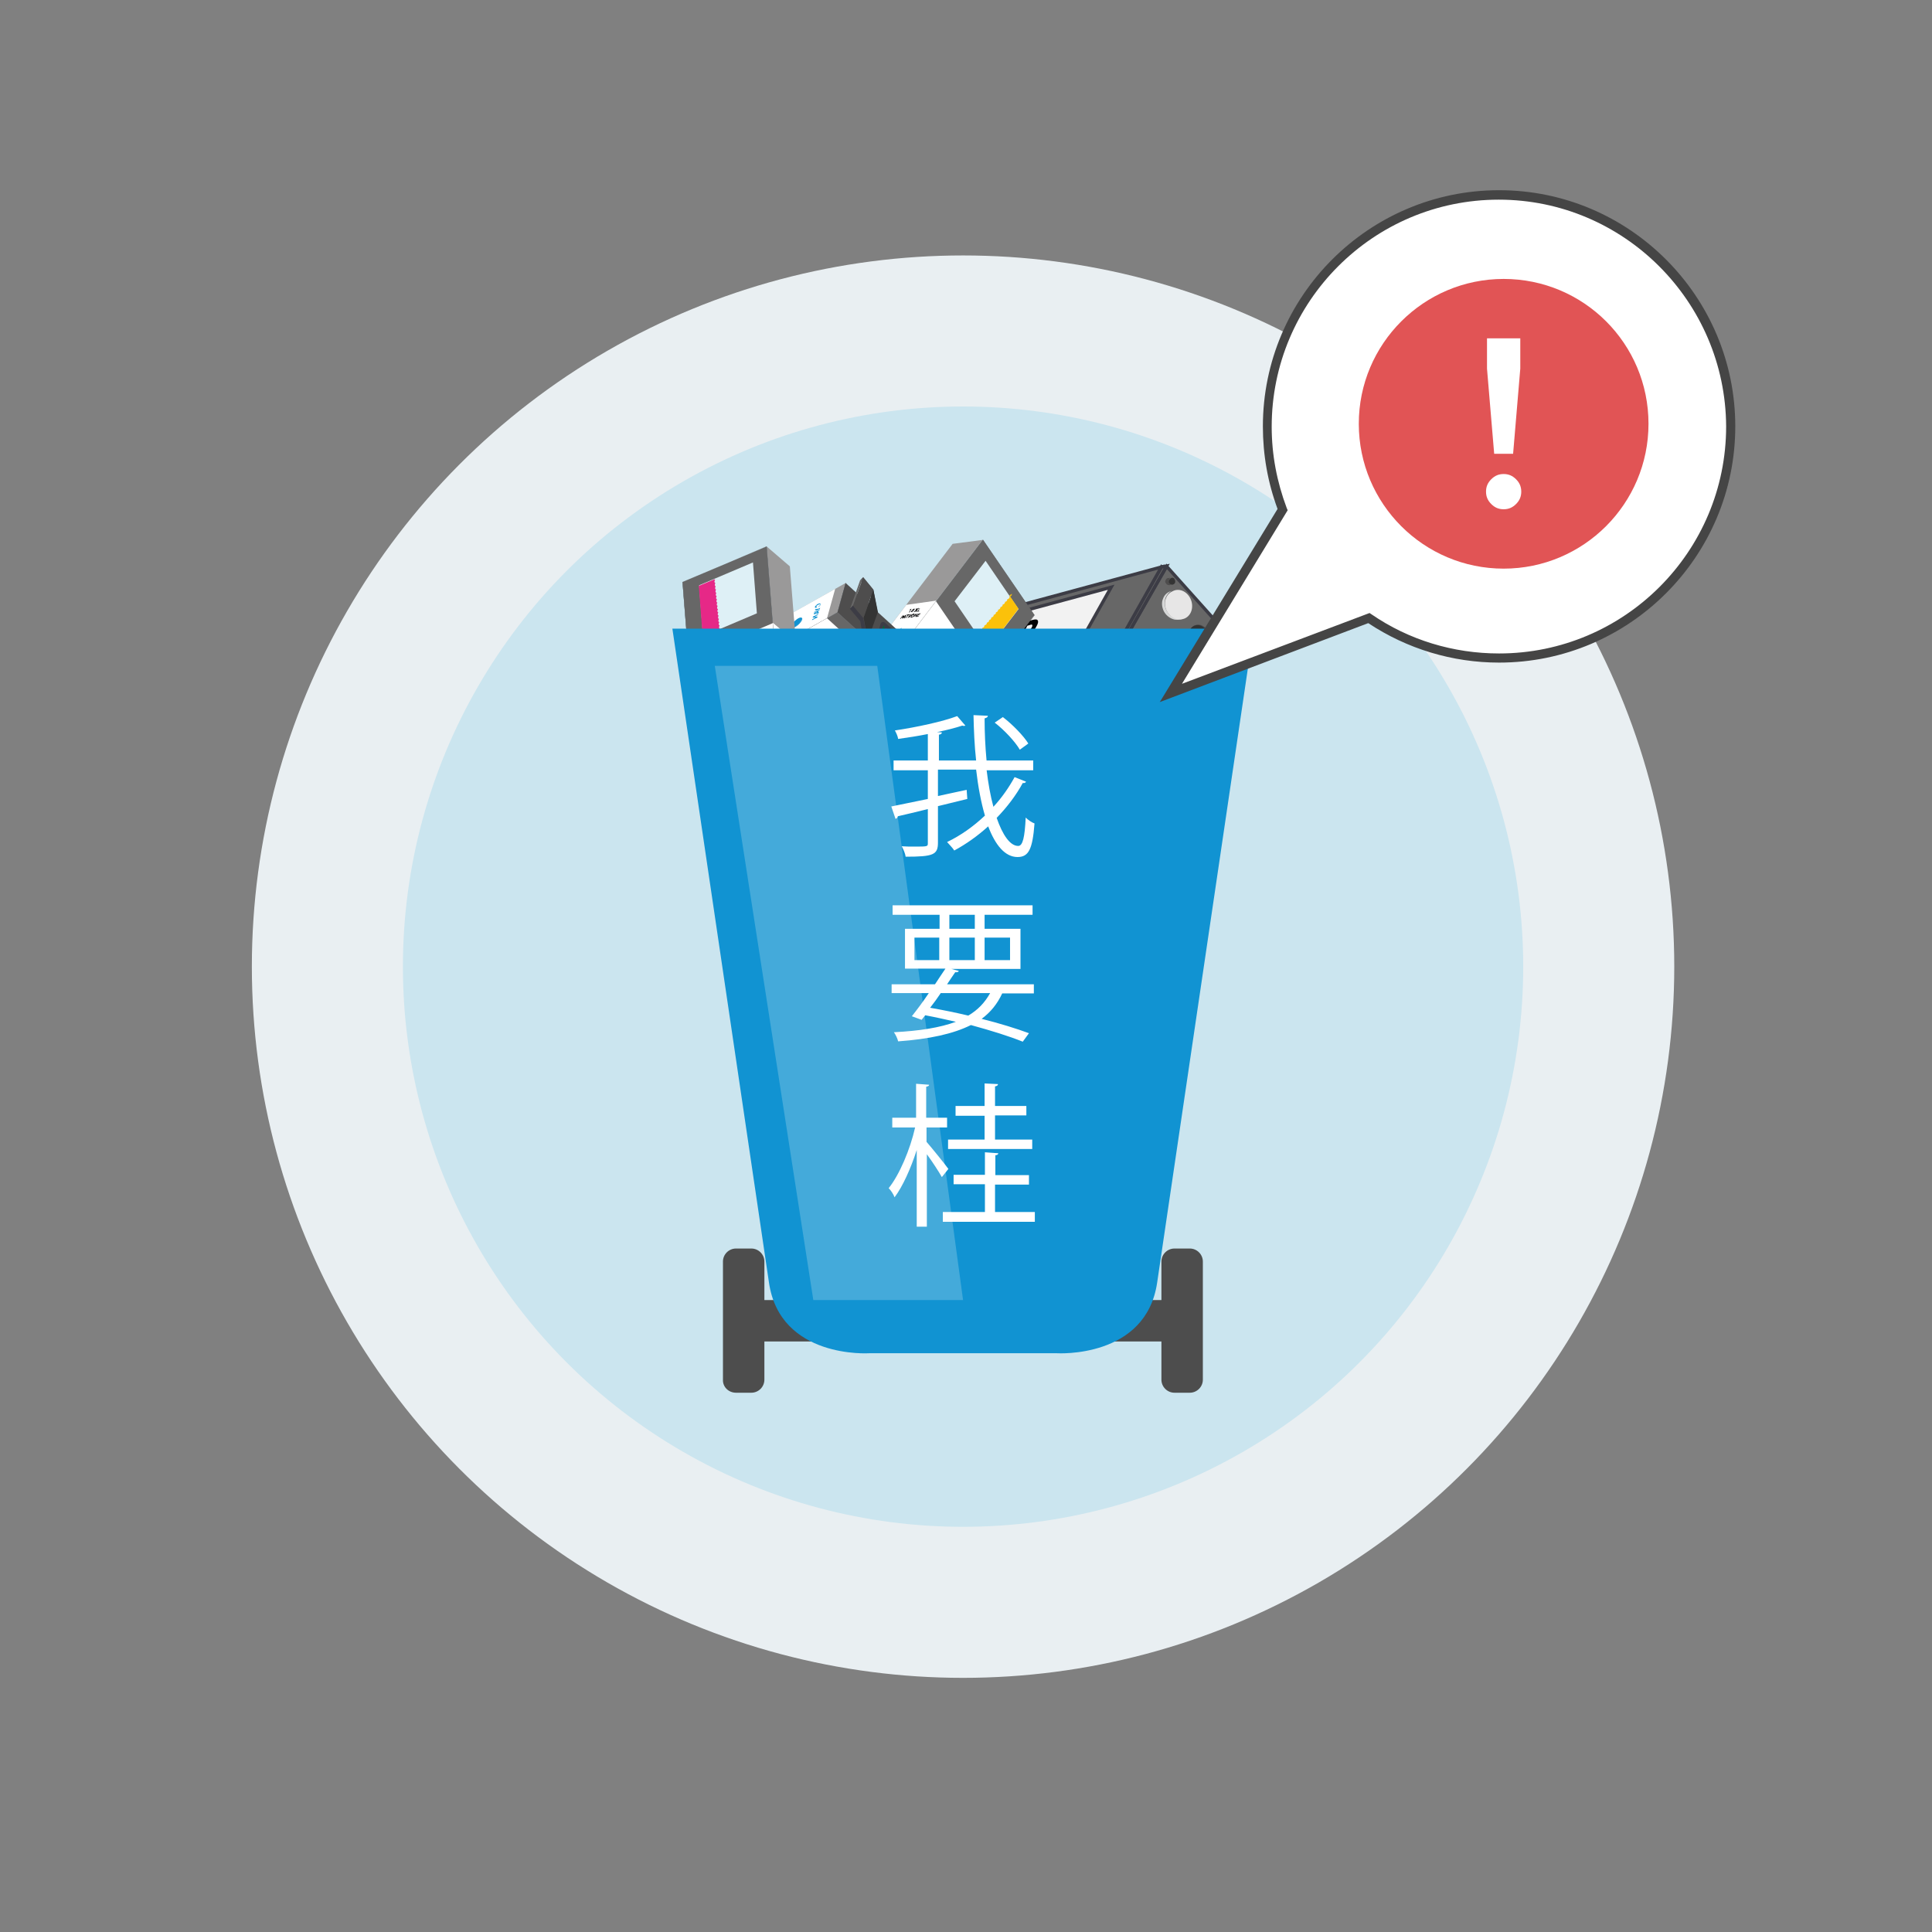 <?xml version="1.0" encoding="utf-8"?>
<!-- Generator: Adobe Illustrator 24.0.1, SVG Export Plug-In . SVG Version: 6.00 Build 0)  -->
<svg version="1.1" id="Ebene_1" xmlns="http://www.w3.org/2000/svg" xmlns:xlink="http://www.w3.org/1999/xlink" x="0px" y="0px"
	 viewBox="0 0 592.2 592.2" style="enable-background:new 0 0 592.2 592.2;" xml:space="preserve">
<rect x="0" y="0" width="592.2" height="592.2" fill="#808080" stroke="none"/>
<style type="text/css">
	.st0{fill:#E9EFF2;}
	.st1{fill:#CBE5EF;}
	.st2{fill:#E25E13;}
	.st3{fill:#676767;stroke:#3C3C45;stroke-miterlimit:10;}
	.st4{fill:#4E4D4D;stroke:#3C3C45;stroke-miterlimit:10;}
	.st5{fill:#1B1B1B;}
	.st6{fill:#F2F2F2;stroke:#3C3C45;stroke-miterlimit:10;}
	.st7{fill:#676767;}
	.st8{fill:#343434;}
	.st9{fill:#E77739;}
	.st10{fill:#4E4D4D;}
	.st11{fill:#D6D7D7;}
	.st12{fill:#E7E6E6;}
	.st13{fill:#3C3C45;}
	.st14{fill:#35AE73;}
	.st15{fill:#066938;}
	.st16{fill:#F9B03D;}
	.st17{fill:#009245;}
	.st18{fill:none;}
	.st19{fill:#020203;}
	.st20{fill:#4D4D4D;}
	.st21{fill:#9A9999;}
	.st22{fill:#FFFFFF;}
	.st23{fill:#066938;stroke:#3C3C45;stroke-miterlimit:10;}
	.st24{fill:#F9B03D;stroke:#3C3C45;stroke-width:0.5;stroke-miterlimit:10;}
	.st25{fill:#DEF0F6;}
	.st26{fill:#FBC10A;}
	.st27{fill:#1193D2;}
	.st28{opacity:0.56;fill:#1193D2;enable-background:new    ;}
	.st29{fill:#E62887;}
	.st30{opacity:0.25;fill:#DEF0F6;}
	.st31{fill:#454545;}
	.st32{opacity:0.8;fill:#D92A2B;}
</style>
<g>
	<circle class="st0" cx="295.2" cy="296.3" r="218"/>
	<circle class="st1" cx="295.2" cy="296.3" r="171.7"/>
</g>
<g>
	<g>
		<polygon class="st2" points="259.1,233.2 255.8,239 261.1,244.8 264.2,239 		"/>
		<g>
			<polygon class="st3" points="255.8,230.5 253.2,235 260.8,243.5 263.4,239 			"/>
			<path class="st3" d="M243.7,224.4l9.5,10.6l8.3-3.3l21.6,1.9l21.7-22.2l-47.5-11L243.7,224.4z"/>
			<path class="st3" d="M245.2,224l9.6,10.7l2.6-4.5l7.6,8.5l11.1-19.4l-17.2-19.2L245.2,224z"/>
			<polygon class="st3" points="258.8,200.1 257.2,200.4 243.7,224.4 245.2,224 			"/>
			<polygon class="st3" points="265,238.8 263.4,239 256.7,231.5 257.4,230.2 			"/>
			<polygon class="st3" points="262.3,243.2 260.8,243.5 243.7,224.4 245.2,224 			"/>
		</g>
		<polygon class="st3" points="354.5,203.9 351.9,208.5 359.7,217.1 362.1,212.5 		"/>
		<path class="st3" d="M342.4,197.9l9.5,10.6l2.6-4.5l7.6,8.5l11.1-19.4L356,173.8L342.4,197.9z"/>
		<path class="st4" d="M359.7,217.1l-97.4,26.1L245.2,224l97.3-26.2"/>
		<path class="st5" d="M345.1,214.8l-88.6,23.8l4.8,5.4l98.8-26.4l-4.9-5.5l-9.5,2.5L345.1,214.8z"/>
		<g>
			<path class="st3" d="M343.9,197.5l9.6,10.7l2.6-4.5l7.6,8.5l11.1-19.4l-17.2-19.2L343.9,197.5z"/>
			<polygon class="st3" points="357.6,173.5 356,173.8 342.4,197.9 343.9,197.5 			"/>
			<polygon class="st3" points="363.7,212.2 362.1,212.5 355.4,204.9 356.1,203.7 			"/>
			<polygon class="st3" points="353.5,208.2 351.9,208.5 342.4,197.9 343.9,197.5 			"/>
		</g>
		<path class="st3" d="M351.9,208.5"/>
		<polygon class="st3" points="356,173.8 258.8,200.1 245.2,224 342.4,197.9 		"/>
		<polygon class="st6" points="340.6,180 269.6,199.2 259.6,216.7 330.7,197.6 		"/>
		<g>
			<path class="st5" d="M256.5,234.3l2.5,2.8l3.8-1l-2.5-2.8L256.5,234.3z"/>
			<polygon class="st7" points="262.2,235.3 262.9,236 259.1,237.1 259.2,236.1 			"/>
			<polygon class="st8" points="259.2,236.1 257.4,234 260.3,233.2 262.2,235.3 			"/>
		</g>
		<g>
			<path class="st5" d="M261.8,232.7l2.5,2.8l3.8-1l-2.5-2.8L261.8,232.7z"/>
			<polygon class="st7" points="267.5,233.7 268.2,234.4 264.4,235.5 264.5,234.5 			"/>
			<polygon class="st8" points="264.5,234.5 262.7,232.4 265.6,231.6 267.5,233.7 			"/>
		</g>
		<g>
			<path class="st5" d="M340.9,210.9l2.5,2.8l3.8-1l-2.5-2.8L340.9,210.9z"/>
			<polygon class="st7" points="346.5,211.9 347.2,212.7 343.4,213.7 343.5,212.7 			"/>
			<polygon class="st8" points="343.5,212.7 341.7,210.7 344.7,209.8 346.5,211.9 			"/>
		</g>
		<g>
			<path class="st5" d="M346.1,209.3l2.5,2.8l3.8-1l-2.5-2.8L346.1,209.3z"/>
			<polygon class="st7" points="351.8,210.3 352.5,211.1 348.7,212.1 348.8,211.1 			"/>
			<polygon class="st8" points="348.8,211.1 347,209.1 349.9,208.2 351.8,210.3 			"/>
		</g>
		<polygon class="st8" points="340.3,208.3 346,214.6 345.1,214.8 340,209.2 		"/>
		<polygon class="st9" points="359,207 355.8,212.7 360.7,218.2 363.8,212.3 		"/>
		<g>
			<path class="st5" d="M325.5,204.6l2.5,2.8l14.4-3.8l-2.5-2.8L325.5,204.6z"/>
			<polygon class="st7" points="341.7,202.8 342.4,203.6 328,207.4 328.2,206.4 			"/>
			<polygon class="st8" points="328.2,206.4 326.4,204.4 339.9,200.7 341.7,202.8 			"/>
		</g>
		<g>
			<path class="st5" d="M310.3,208.6l2.5,2.8l14.4-3.8l-2.5-2.8L310.3,208.6z"/>
			<polygon class="st7" points="326.5,206.8 327.2,207.6 312.8,211.4 313,210.4 			"/>
			<polygon class="st8" points="313,210.4 311.2,208.4 324.7,204.7 326.5,206.8 			"/>
		</g>
		<g>
			<path class="st5" d="M295.1,212.6l2.5,2.8l14.4-3.8l-2.5-2.8L295.1,212.6z"/>
			<polygon class="st7" points="311.3,210.8 312,211.6 297.7,215.5 297.8,214.5 			"/>
			<polygon class="st8" points="297.8,214.5 296,212.4 309.5,208.8 311.3,210.8 			"/>
		</g>
		<g>
			<path class="st5" d="M279.9,216.7l2.5,2.8l14.4-3.8l-2.5-2.8L279.9,216.7z"/>
			<polygon class="st7" points="296.1,214.9 296.8,215.6 282.5,219.5 282.6,218.5 			"/>
			<polygon class="st8" points="282.6,218.5 280.8,216.4 294.3,212.8 296.1,214.9 			"/>
		</g>
		<g>
			<path class="st5" d="M264.7,220.7l2.5,2.8l14.4-3.8l-2.5-2.8L264.7,220.7z"/>
			<polygon class="st7" points="280.9,218.9 281.6,219.7 267.3,223.5 267.4,222.5 			"/>
			<polygon class="st8" points="267.4,222.5 265.6,220.5 279.1,216.8 280.9,218.9 			"/>
		</g>
		<g>
			<path class="st5" d="M249.6,224.7l2.5,2.8l14.4-3.8l-2.5-2.8L249.6,224.7z"/>
			<polygon class="st7" points="265.7,222.9 266.4,223.7 252.1,227.5 252.2,226.5 			"/>
			<polygon class="st8" points="252.2,226.5 250.4,224.5 263.9,220.9 265.7,222.9 			"/>
		</g>
		<path class="st10" d="M351.4,198.6l0.3-0.1C351.6,198.6,351.5,198.6,351.4,198.6z"/>
		<g>
			<path class="st10" d="M348.6,195c-0.2,0.1-0.3,0.3-0.4,0.5l0,0c-0.1,0.3-0.1,0.6,0,0.9c0.1,0.2,0.2,0.3,0.4,0.4
				c0.1,0.1,0.2,0.1,0.3,0.1c0.1,0,0.2,0,0.3,0l-0.6,0.2c0,0-0.1,0-0.1,0.1l0,0c-0.2,0.1-0.4,0.1-0.7,0c-0.3-0.1-0.5-0.3-0.7-0.6
				c-0.2-0.3-0.2-0.6,0-0.9c0.1-0.2,0.2-0.4,0.4-0.5c0,0,0.1,0,0.1-0.1l0,0c0,0,0,0,0.1,0L348.6,195z"/>
			<path class="st8" d="M349.9,195.5c0.3,0.5,0.1,1.2-0.4,1.4c-0.1,0.1-0.2,0.1-0.3,0.1c-0.1,0-0.2,0-0.3,0c-0.1,0-0.2-0.1-0.3-0.1
				c-0.2-0.1-0.3-0.3-0.4-0.4c-0.2-0.3-0.2-0.6,0-0.9l0,0c0.1-0.2,0.2-0.4,0.4-0.5C349,194.8,349.6,195,349.9,195.5z"/>
		</g>
		<g>
			<path class="st11" d="M361.8,200.1c-0.7,0.3-1.2,0.9-1.5,1.6l0,0c-0.3,0.9-0.3,2,0.2,3c0.3,0.6,0.7,1.1,1.2,1.5
				c0.3,0.2,0.6,0.4,1,0.5c0.4,0.1,0.8,0.2,1.1,0.1l0.9-0.2c-0.2,0.1-0.3,0.1-0.5,0.2c0,0,0,0,0,0c-0.7,0.3-1.5,0.4-2.2,0.1
				c-0.9-0.3-1.8-1-2.2-2c-0.5-1-0.5-2.1-0.2-3c0.3-0.7,0.8-1.3,1.5-1.6c0.2-0.1,0.3-0.1,0.5-0.2c0,0,0,0,0,0
				C361.7,200.1,361.7,200.1,361.8,200.1L361.8,200.1z"/>
			<path class="st12" d="M366.2,201.9c0.9,1.8,0.3,3.8-1.3,4.6c-0.3,0.2-0.7,0.3-1,0.3c-0.4,0-0.8,0-1.1-0.1c-0.3-0.1-0.7-0.3-1-0.5
				c-0.5-0.4-0.9-0.9-1.2-1.5c-0.5-1-0.5-2.1-0.2-3l0,0c0.3-0.7,0.8-1.3,1.5-1.6C363.4,199.3,365.3,200.1,366.2,201.9z"/>
		</g>
		<g>
			<path class="st11" d="M359.2,181.1c-0.9,0.4-1.5,1.2-1.9,2.1l0,0c-0.4,1.2-0.4,2.5,0.2,3.8c0.4,0.8,0.9,1.4,1.6,1.9
				c0.4,0.3,0.8,0.5,1.3,0.6c0.5,0.1,1,0.2,1.5,0.2l1.1-0.3c-0.2,0.1-0.4,0.2-0.6,0.2c0,0,0,0,0,0c-0.9,0.4-1.9,0.5-2.8,0.2
				c-1.2-0.4-2.3-1.3-2.9-2.5c-0.6-1.3-0.7-2.7-0.2-3.8c0.3-0.9,1-1.7,1.9-2.1c0.2-0.1,0.4-0.2,0.6-0.2c0,0,0,0,0,0
				C359.1,181.1,359.1,181.1,359.2,181.1L359.2,181.1z"/>
			<path class="st12" d="M364.9,183.5c1.1,2.3,0.4,5-1.6,6c-0.4,0.2-0.9,0.3-1.3,0.4c-0.5,0-1,0-1.5-0.2c-0.5-0.1-0.9-0.4-1.3-0.6
				c-0.6-0.5-1.2-1.1-1.6-1.9c-0.6-1.3-0.7-2.7-0.2-3.8l0,0c0.3-0.9,1-1.7,1.9-2.1C361.3,180.1,363.8,181.2,364.9,183.5z"/>
		</g>
		<g>
			<path class="st10" d="M368.5,197.8c0.6-0.3,1.1-0.8,1.3-1.5l0,0c0.3-0.8,0.3-1.8-0.2-2.7c-0.3-0.6-0.7-1-1.1-1.3
				c-0.3-0.2-0.6-0.4-0.9-0.5c-0.3-0.1-0.7-0.2-1-0.1l-0.8,0.2c0.1-0.1,0.3-0.1,0.4-0.2c0,0,0,0,0,0c0.6-0.3,1.3-0.3,2-0.1
				c0.8,0.3,1.6,0.9,2,1.8c0.4,0.9,0.5,1.9,0.2,2.7c-0.2,0.6-0.7,1.2-1.3,1.5c-0.1,0.1-0.3,0.1-0.4,0.2c0,0,0,0,0,0
				C368.6,197.8,368.6,197.8,368.5,197.8L368.5,197.8z"/>
			<path class="st8" d="M364.8,196c-0.8-1.6-0.3-3.5,1.2-4.2c0.3-0.1,0.6-0.2,0.9-0.2c0.3,0,0.7,0,1,0.1c0.3,0.1,0.6,0.3,0.9,0.5
				c0.5,0.3,0.8,0.8,1.1,1.3c0.4,0.9,0.5,1.9,0.2,2.7l0,0c-0.2,0.6-0.7,1.2-1.3,1.5C367.4,198.4,365.6,197.6,364.8,196z"/>
		</g>
		<g>
			<path class="st10" d="M358.8,177.1c-0.2,0.1-0.3,0.3-0.4,0.5l0,0c-0.1,0.3-0.1,0.6,0,0.9c0.1,0.2,0.2,0.3,0.4,0.4
				c0.1,0.1,0.2,0.1,0.3,0.1c0.1,0,0.2,0,0.3,0l-0.6,0.2c0,0-0.1,0-0.1,0.1l0,0c-0.2,0.1-0.4,0.1-0.7,0c-0.3-0.1-0.5-0.3-0.7-0.6
				c-0.2-0.3-0.2-0.6,0-0.9c0.1-0.2,0.2-0.4,0.4-0.5c0,0,0.1,0,0.1-0.1l0,0c0,0,0,0,0.1,0L358.8,177.1z"/>
			<path class="st8" d="M360.1,177.7c0.3,0.5,0.1,1.2-0.4,1.4c-0.1,0.1-0.2,0.1-0.3,0.1c-0.1,0-0.2,0-0.3,0c-0.1,0-0.2-0.1-0.3-0.1
				c-0.2-0.1-0.3-0.3-0.4-0.4c-0.2-0.3-0.2-0.6,0-0.9l0,0c0.1-0.2,0.2-0.4,0.4-0.5C359.3,176.9,359.9,177.1,360.1,177.7z"/>
		</g>
		<path class="st5" d="M347.7,217.8l-77.1,20.6l-7.6-8.5l77-20.7L347.7,217.8z"/>
		<path class="st9" d="M360.6,218.2l-99.6,26.6l-4.8-5.4l99.5-26.7L360.6,218.2z"/>
		<polygon class="st13" points="263.3,229.1 263,229.9 340,209.2 340.3,208.3 		"/>
		<g>
			<polygon class="st14" points="259.4,207.1 252.3,209 249.3,214.3 256.4,212.4 			"/>
			<polygon class="st15" points="259.3,207 252.4,208.8 249.4,214.1 256.3,212.3 			"/>
			<path class="st16" d="M256.6,210.8l-1.1,0.3c-0.1,0-0.1,0-0.1,0.1l-0.5,0.8c0,0,0,0.1,0.1,0.1l1.1-0.3c0.1,0,0.1-0.1,0.1-0.1
				L256.6,210.8C256.7,210.8,256.6,210.8,256.6,210.8z"/>
			<path class="st16" d="M257.4,209.2l-1.1,0.3c-0.1,0-0.1,0-0.1,0.1l-0.5,0.8c0,0,0,0.1,0.1,0.1l1.1-0.3c0.1,0,0.1-0.1,0.1-0.1
				L257.4,209.2C257.5,209.3,257.4,209.2,257.4,209.2z"/>
			<path class="st16" d="M258.2,207.7l-1.1,0.3c-0.1,0-0.1,0-0.1,0.1l-0.5,0.8c0,0,0,0.1,0.1,0.1l1.1-0.3c0.1,0,0.1-0.1,0.1-0.1
				L258.2,207.7C258.3,207.7,258.3,207.7,258.2,207.7z"/>
			<path class="st16" d="M254.4,211.3l-1.1,0.3c-0.1,0-0.1,0-0.1,0.1l-0.5,0.8c0,0,0,0.1,0.1,0.1l1.1-0.3c0.1,0,0.1-0.1,0.1-0.1
				L254.4,211.3C254.5,211.3,254.4,211.3,254.4,211.3z"/>
			<path class="st16" d="M255.2,209.8l-1.1,0.3c-0.1,0-0.1,0-0.1,0.1l-0.5,0.8c0,0,0,0.1,0.1,0.1l1.1-0.3c0.1,0,0.1-0.1,0.1-0.1
				L255.2,209.8C255.3,209.8,255.3,209.8,255.2,209.8z"/>
			<path class="st16" d="M256,208.2l-1.1,0.3c-0.1,0-0.1,0-0.1,0.1l-0.5,0.8c0,0,0,0.1,0.1,0.1l1.1-0.3c0.1,0,0.1-0.1,0.1-0.1
				L256,208.2C256.1,208.3,256.1,208.2,256,208.2z"/>
			<polygon class="st17" points="259.3,207 259.4,207.1 256.4,212.4 256.3,212.3 			"/>
		</g>
		<polygon class="st2" points="256.3,239.5 256.6,238.9 356.1,212.2 355.8,212.7 		"/>
		<path class="st9" d="M315.3,226l-12.3,3.3l-4.8-5.4l12.2-3.4L315.3,226z"/>
		<polygon class="st2" points="355.8,212.7 359,207 358.4,207.1 355.2,212.9 		"/>
		<polygon class="st2" points="311.6,220.9 311.6,220.9 311.3,221.4 311.3,221.5 311.3,221.4 311.3,221.4 311.6,220.9 		"/>
		<polygon class="st2" points="310.8,220.9 311.1,220.3 314,223.5 313.6,224.1 		"/>
		<path class="st2" d="M310.8,219.9l0.4,0.4l-0.3,0.6l-1.4,2.7c-0.2,0.4-0.6,0.6-1,0.7l-10.6,2.8c-0.2,0-0.3,0-0.4-0.1
			c-0.1-0.1-0.1-0.1-0.1-0.2c0.1,0,0.1-0.1,0.1-0.1l10.6-2.8c0.4-0.1,0.8-0.4,1-0.7l1.4-2.7l0-0.1L310.8,219.9z"/>
		<path class="st2" d="M310.5,220.4L310.5,220.4l-1.4,2.8c-0.2,0.4-0.6,0.6-1,0.7l-10.6,2.8c-0.1,0-0.1,0-0.2,0c0-0.1,0-0.2,0.1-0.3
			l1.6-2.7L310.5,220.4L310.5,220.4z"/>
		<polygon class="st2" points="297,226.6 297.4,227.1 298,226.9 297.9,226.5 		"/>
		<path class="st9" d="M310.8,219.9l-0.3,0.5l0,0.1l-1.4,2.7c-0.2,0.4-0.6,0.6-1,0.7l-10.6,2.8c-0.1,0-0.1,0-0.2,0
			c-0.2-0.1-0.4-0.4-0.2-0.6l1.6-2.7L310.8,219.9L310.8,219.9z"/>
		<g>
			<polygon class="st18" points="314.9,200.9 272.9,212.1 280,199.5 322,188.3 			"/>
			<path class="st19" d="M286.4,199.4l-2,0.5l-3.5,6.7l-1.6,0.4l3.5-6.7l-1.9,0.5l0.8-1.5l5.5-1.5L286.4,199.4z"/>
			<path class="st19" d="M293.2,200c-0.4,0.8-0.9,1.5-1.5,2.2c-0.6,0.7-1.1,1.2-1.8,1.7c-0.6,0.4-1.2,0.7-1.8,0.9s-1,0.1-1.3-0.1
				c-0.3-0.2-0.4-0.6-0.3-1.1c0.1-0.5,0.3-1.2,0.7-2l0.2-0.5c0.4-0.8,0.9-1.5,1.5-2.2c0.5-0.7,1.1-1.2,1.8-1.7s1.2-0.7,1.8-0.9
				c0.6-0.2,1-0.1,1.2,0.1c0.3,0.2,0.4,0.6,0.3,1.1c-0.1,0.5-0.3,1.2-0.7,2L293.2,200z M291.7,200.1c0.4-0.8,0.6-1.4,0.6-1.8
				c0-0.4-0.2-0.5-0.6-0.4c-0.8,0.2-1.6,1.1-2.4,2.6l-0.3,0.6c-0.4,0.8-0.6,1.4-0.6,1.8c0,0.4,0.2,0.5,0.6,0.4
				c0.4-0.1,0.8-0.4,1.3-0.9s0.9-1.1,1.3-1.9L291.7,200.1z"/>
			<path class="st19" d="M299.5,201.7l-1.6,0.4l0.3-4.5l-2.6,5.1l-1.6,0.4l4.2-8.2l1.6-0.4l-0.3,4.5l2.6-5.1l1.6-0.4L299.5,201.7z"
				/>
			<path class="st19" d="M308.5,196.3L306,197l-1,2l3-0.8l-0.8,1.5l-4.6,1.2l4.2-8.2l4.6-1.2l-0.8,1.5l-3,0.8l-0.9,1.7l2.5-0.7
				L308.5,196.3z"/>
			<path class="st19" d="M313.8,195.4l-0.9,0.2l-1.5,2.9l-1.6,0.4l4.2-8.2l2.6-0.7c0.8-0.2,1.3-0.2,1.5,0.2c0.2,0.3,0.1,0.9-0.3,1.6
				c-0.3,0.6-0.6,1.1-1,1.5c-0.4,0.4-0.8,0.8-1.4,1.1l-0.3,3l0,0.1l-1.7,0.4L313.8,195.4z M313.7,194.1l1-0.3
				c0.3-0.1,0.6-0.2,0.8-0.5s0.5-0.5,0.7-0.9c0.2-0.3,0.3-0.6,0.2-0.8c0-0.2-0.2-0.2-0.5-0.1l-1,0.3L313.7,194.1z"/>
		</g>
	</g>
	<path class="st20" d="M225.6,426.9h4.7c2.2,0,4-1.8,4-4v-36.2c0-2.2-1.8-4-4-4h-4.7c-2.2,0-4,1.8-4,4v36.2
		C221.5,425.1,223.3,426.9,225.6,426.9z"/>
	<path class="st20" d="M360,426.9h4.7c2.2,0,4-1.8,4-4v-36.2c0-2.2-1.8-4-4-4H360c-2.2,0-4,1.8-4,4v36.2
		C356,425.1,357.8,426.9,360,426.9z"/>
	<path class="st20" d="M362.4,407.2v-4.7c0-2.2-1.8-4-4-4H231.9c-2.2,0-4,1.8-4,4v4.7c0,2.2,1.8,4,4,4h126.4
		C360.6,411.2,362.4,409.4,362.4,407.2z"/>
	<g>
		<polyline class="st18" points="259.8,209 292,166.7 301.3,165.5 		"/>
		<g>
			<polygon class="st21" points="259.9,208.9 292,166.7 301.2,165.5 269.1,207.7 			"/>
		</g>
		<g>
			<path class="st22" d="M277.8,185.4L262.1,206l9.2-1.3l15.7-20.6L277.8,185.4z"/>
		</g>
		<g>
			<path class="st13" d="M301.3,165.6l15.7,23l-32.1,42.1l-15.7-23L301.3,165.6 M259.9,209l9.1-1.2l15.7,23l-9.1,1.2L259.9,209
				 M301.3,165.5l-32.2,42.3l-9.3,1.3l15.8,23.1l9.3-1.3l-15.8-23.1l15.8,23.1l32.2-42.3L301.3,165.5L301.3,165.5z"/>
		</g>
		<path class="st10" d="M284.9,230.9l-9.3,1.3L259.8,209l9.3-1.3"/>
		<path class="st23" d="M281.5,228.4l-4.9-7.2c-0.1-0.1-0.2-0.1-0.3-0.1l-5.5,0.8c-0.2,0-0.3,0.3-0.2,0.5l4.9,7.2
			c0.1,0.1,0.2,0.1,0.3,0.1l5.5-0.8C281.5,228.8,281.6,228.5,281.5,228.4z"/>
		<path class="st24" d="M273.2,224l-0.8-1.2c0,0-0.1-0.1-0.1,0l-0.6,0c-0.1,0-0.1,0.1,0,0.1l0.8,1.2c0,0,0.1,0.1,0.1,0l0.6,0
			C273.2,224.1,273.2,224.1,273.2,224z"/>
		<path class="st24" d="M274.6,223.8l-0.8-1.2c0,0-0.1-0.1-0.1,0l-0.6,0c-0.1,0-0.1,0.1,0,0.1l0.8,1.2c0,0,0.1,0.1,0.1,0l0.6,0
			C274.6,223.9,274.6,223.8,274.6,223.8z"/>
		<path class="st24" d="M275.9,223.6l-0.8-1.2c0,0-0.1-0.1-0.1,0l-0.6,0c-0.1,0-0.1,0.1,0,0.1l0.8,1.2c0,0,0.1,0.1,0.1,0l0.6,0
			C276,223.7,276,223.6,275.9,223.6z"/>
		<path class="st24" d="M277.3,223.4l-0.8-1.2c0,0-0.1-0.1-0.1,0l-0.6,0c-0.1,0-0.1,0.1,0,0.1l0.8,1.2c0,0,0.1,0.1,0.1,0l0.6,0
			C277.3,223.5,277.4,223.4,277.3,223.4z"/>
		<path class="st24" d="M274.7,226.3l-0.8-1.2c0,0-0.1-0.1-0.1,0l-0.6,0c-0.1,0-0.1,0.1,0,0.1l0.8,1.2c0,0,0.1,0.1,0.1,0l0.6,0
			C274.8,226.4,274.8,226.4,274.7,226.3z"/>
		<path class="st24" d="M276.1,226.1l-0.8-1.2c0,0-0.1-0.1-0.1,0l-0.6,0c-0.1,0-0.1,0.1,0,0.1l0.8,1.2c0,0,0.1,0.1,0.1,0l0.6,0
			C276.1,226.2,276.2,226.2,276.1,226.1z"/>
		<path class="st24" d="M277.5,225.9l-0.8-1.2c0,0-0.1-0.1-0.1,0l-0.6,0c-0.1,0-0.1,0.1,0,0.1l0.8,1.2c0,0,0.1,0.1,0.1,0l0.6,0
			C277.5,226,277.6,225.9,277.5,225.9z"/>
		<path class="st24" d="M278.9,225.7l-0.8-1.2c0,0-0.1-0.1-0.1,0l-0.6,0c-0.1,0-0.1,0.1,0,0.1l0.8,1.2c0,0,0.1,0.1,0.1,0l0.6,0
			C278.9,225.8,278.9,225.7,278.9,225.7z"/>
		<path class="st7" d="M269.1,207.7l15.8,23.1l32.2-42.3l-15.8-23.1L269.1,207.7z"/>
		<path class="st25" d="M292.6,184.3l10.1,14.8l9.5-12.4l-10.1-14.8L292.6,184.3z"/>
		<path class="st22" d="M271.3,204.8l11,16.1l15.6-20.5l-11-16.1L271.3,204.8z"/>
		<g>
			<path class="st13" d="M276.2,218.1l-6.6-2.3l-3.3-3.7l1.2-0.8l3.3,3.7l4.3,1.3L276.2,218.1L276.2,218.1z"/>
			<path class="st13" d="M267.3,220l-6.6-2.3l-3.3-3.7l1.2-0.8l3.3,3.7l4.3,1.3L267.3,220z"/>
			<polygon class="st8" points="276.2,218.1 267.3,220 260.6,217.7 269.6,215.9 			"/>
			<polygon class="st10" points="260.6,217.7 257.3,214.1 266.2,212.2 269.6,215.9 			"/>
			<polygon class="st7" points="257.3,214.1 258.5,213.3 267.4,211.4 266.2,212.2 			"/>
		</g>
		<path class="st26" d="M309.4,182.5l2.8,4.1l-9.5,12.4l-3.1-4.6c0.1-0.1,0.1-0.3,0.1-0.4c0,0,0,0,0,0c0.1,0.1,0.3,0,0.5-0.2
			c0.1-0.2,0.2-0.4,0.2-0.6c0,0,0,0,0,0c0.1,0.1,0.3,0,0.5-0.2s0.2-0.4,0.2-0.6c0,0,0,0,0,0c0.1,0.1,0.3,0,0.5-0.2
			c0.1-0.2,0.2-0.4,0.2-0.6c0,0,0,0,0,0c0.1,0.1,0.3,0,0.5-0.2s0.2-0.4,0.2-0.6c0,0,0,0,0,0c0.1,0.1,0.3,0,0.5-0.2s0.2-0.4,0.2-0.6
			c0,0,0,0,0,0c0.1,0.1,0.3,0,0.5-0.2c0.1-0.2,0.2-0.4,0.2-0.6c0,0,0,0,0,0c0.1,0.1,0.3,0,0.5-0.2s0.2-0.4,0.2-0.6c0,0,0,0,0,0
			c0.1,0.1,0.3,0,0.5-0.2s0.2-0.4,0.2-0.6c0,0,0,0,0,0c0.1,0.1,0.3,0,0.5-0.2c0.1-0.2,0.2-0.4,0.2-0.6c0,0,0,0,0,0
			c0.1,0.1,0.3,0,0.5-0.2c0.1-0.2,0.2-0.4,0.2-0.6c0,0,0,0,0,0c0.1,0.1,0.3,0,0.5-0.2c0.1-0.2,0.2-0.4,0.2-0.6c0,0,0,0,0,0
			c0.1,0.1,0.3,0,0.5-0.2c0.1-0.2,0.2-0.4,0.2-0.6c0,0,0,0,0,0c0.1,0.1,0.3,0,0.5-0.2c0.1-0.2,0.2-0.4,0.2-0.6c0,0,0,0,0,0
			c0.1,0.1,0.3,0,0.5-0.2c0.1-0.2,0.2-0.4,0.2-0.6c0,0,0,0,0,0c0.1,0.1,0.3,0,0.5-0.2c0.1-0.2,0.2-0.4,0.2-0.6c0,0,0,0,0,0
			C309.2,182.6,309.3,182.6,309.4,182.5z"/>
		<g>
			<polygon class="st18" points="282.2,188.9 275,189.9 277.2,186.9 284.4,186 			"/>
			<path class="st19" d="M278.8,187.7l-0.2,0l0.5-0.8l-0.3,0.1l0.1-0.2l0.5-0.2l0,0L278.8,187.7z"/>
			<path class="st19" d="M280.3,186.9c0,0.1-0.1,0.1-0.1,0.1c0,0-0.1,0.1-0.2,0.1c0,0,0,0,0,0.1c0,0,0,0.1-0.1,0.1
				c-0.1,0.1-0.1,0.2-0.2,0.2c-0.1,0.1-0.2,0.1-0.3,0.1c-0.1,0-0.2,0-0.2,0s0-0.1,0.1-0.2c0-0.1,0.1-0.1,0.1-0.2
				c0.1,0,0.1-0.1,0.2-0.1c0,0,0,0,0-0.1s0-0.1,0.1-0.1c0.1-0.1,0.1-0.2,0.2-0.2c0.1-0.1,0.2-0.1,0.3-0.1c0.1,0,0.1,0,0.2,0
				C280.3,186.7,280.3,186.8,280.3,186.9z M279.7,187.3C279.8,187.3,279.8,187.3,279.7,187.3c0-0.1,0-0.1,0-0.1c0,0-0.1,0-0.1,0
				c0,0-0.1,0.1-0.1,0.1s0,0.1,0,0.1c0,0,0,0,0.1,0c0,0,0.1,0,0.1,0C279.7,187.4,279.7,187.4,279.7,187.3z M280,186.8
				C280,186.8,280,186.8,280,186.8c-0.1,0.1-0.1,0.1-0.2,0.1c0,0,0,0.1,0,0.1c0,0,0,0,0,0c0,0,0.1,0,0.1,0c0,0,0.1-0.1,0.1-0.1
				C280.1,186.9,280.1,186.8,280,186.8C280.1,186.8,280.1,186.8,280,186.8z"/>
			<path class="st19" d="M281,186.8l0.4-0.4l0.3,0l-0.6,0.6l-0.1,0.5l-0.3,0l0.1-0.3l-0.4,0.4l-0.3,0l0.6-0.6l0.1-0.5l0.3,0
				L281,186.8z"/>
			<path class="st19" d="M281.4,187.2l0.4,0l-0.1,0.2l-0.6,0.1l0.7-1l0.2,0L281.4,187.2z"/>
			<path class="st19" d="M276.3,189.3l-0.2,0.4l-0.2,0l0.7-1l0.4,0c0.1,0,0.1,0,0.2,0c0,0,0.1,0.1,0,0.1c0,0,0,0.1-0.1,0.2
				c-0.1,0.1-0.2,0.2-0.3,0.3c-0.1,0.1-0.2,0.1-0.3,0.1L276.3,189.3z M276.4,189.1l0.1,0c0,0,0.1,0,0.1,0c0,0,0.1-0.1,0.1-0.1
				c0-0.1,0-0.1,0-0.1s0,0-0.1,0l-0.2,0L276.4,189.1z"/>
			<path class="st19" d="M277.2,189.4l-0.3,0l-0.2,0.2l-0.2,0l1.1-1.1l0.2,0l-0.4,1l-0.2,0L277.2,189.4z M277.1,189.2l0.2,0l0.2-0.3
				L277.1,189.2z"/>
			<path class="st19" d="M278.7,188.6l-0.3,0l-0.6,0.8l-0.2,0l0.6-0.8l-0.3,0l0.1-0.2l0.8-0.1L278.7,188.6z"/>
			<path class="st19" d="M278.8,189l-0.1,0l-0.3,0.4l-0.2,0l0.7-1l0.4,0c0.1,0,0.2,0,0.2,0c0,0,0,0.1-0.1,0.2
				c-0.1,0.1-0.1,0.1-0.2,0.2c-0.1,0.1-0.1,0.1-0.2,0.1l-0.1,0.4l0,0l-0.2,0L278.8,189z M278.8,188.8l0.1,0c0,0,0.1,0,0.1,0
				c0,0,0.1-0.1,0.1-0.1c0,0,0-0.1,0-0.1c0,0,0,0-0.1,0l-0.1,0L278.8,188.8z"/>
			<path class="st19" d="M280.2,188.7c-0.1,0.1-0.2,0.2-0.2,0.3c-0.1,0.1-0.2,0.1-0.3,0.2s-0.2,0.1-0.3,0.1s-0.1,0-0.2,0
				c0,0,0-0.1,0-0.2s0.1-0.2,0.1-0.3l0-0.1c0.1-0.1,0.2-0.2,0.2-0.3c0.1-0.1,0.2-0.1,0.3-0.2s0.2-0.1,0.3-0.1c0.1,0,0.1,0,0.2,0
				c0,0,0,0.1,0,0.2C280.4,188.5,280.3,188.5,280.2,188.7L280.2,188.7z M280,188.7c0.1-0.1,0.1-0.2,0.1-0.2c0,0,0-0.1-0.1-0.1
				c-0.1,0-0.2,0.1-0.4,0.3l-0.1,0.1c-0.1,0.1-0.1,0.2-0.1,0.2c0,0,0,0.1,0.1,0.1c0.1,0,0.1,0,0.2-0.1
				C279.8,188.9,279.9,188.8,280,188.7L280,188.7z"/>
			<path class="st19" d="M280.8,189.1l-0.2,0l0.1-0.6l-0.5,0.6l-0.2,0l0.7-1l0.2,0l-0.1,0.6l0.5-0.6l0.2,0L280.8,189.1z"/>
			<path class="st19" d="M281.8,188.6l-0.4,0l-0.2,0.3l0.4-0.1l-0.1,0.2l-0.6,0.1l0.7-1l0.6-0.1l-0.1,0.2l-0.4,0.1l-0.2,0.2l0.4,0
				L281.8,188.6z"/>
		</g>
		<g>
			<polygon class="st18" points="271.6,203.1 264.5,204 266.7,201.1 273.8,200.1 			"/>
			<path class="st27" d="M268.2,201.8c-0.1,0.1-0.2,0.2-0.3,0.3c-0.1,0.1-0.2,0.2-0.3,0.2c-0.1,0.1-0.2,0.1-0.3,0.1
				c-0.2,0-0.3,0-0.3-0.1c0-0.1,0.1-0.3,0.2-0.5l0.1-0.1c0.1-0.1,0.2-0.3,0.3-0.4c0.1-0.1,0.2-0.2,0.4-0.3s0.2-0.1,0.4-0.1
				c0.2,0,0.3,0,0.3,0.1c0,0.1,0,0.2-0.1,0.4l-0.3,0c0.1-0.1,0.1-0.2,0.1-0.2c0,0-0.1,0-0.1,0c-0.1,0-0.2,0.1-0.2,0.1
				c-0.1,0.1-0.2,0.2-0.3,0.3l-0.1,0.1c-0.1,0.2-0.2,0.3-0.2,0.3c0,0.1,0,0.1,0.1,0.1c0.1,0,0.1,0,0.2-0.1c0.1,0,0.1-0.1,0.2-0.2
				L268.2,201.8z"/>
			<path class="st27" d="M269.1,201.4l0.7-0.7l0.3,0l-1.1,1l-0.4,0.5l-0.3,0l0.4-0.5l0.2-0.9l0.3,0L269.1,201.4z"/>
			<path class="st27" d="M270,201.8l-0.4,0.1l-0.3,0.3l-0.3,0l1.5-1.6l0.3,0l-0.6,1.4l-0.3,0L270,201.8z M269.8,201.6l0.3,0l0.2-0.5
				L269.8,201.6z"/>
			<path class="st27" d="M271.5,201.9l-0.3,0l0.2-0.9l-0.7,0.9l-0.3,0l1-1.5l0.3,0l-0.2,0.9l0.7-0.9l0.3,0L271.5,201.9z"/>
		</g>
		<path class="st27" d="M273.2,195.3l3.2-2.9l-0.9,2.5c-0.3,0.9-1.9,2.2-2.8,2.3l0,0C271.8,197.4,272,196.4,273.2,195.3z"/>
		<path class="st22" d="M275.5,195.1c-0.1,0.1-0.1,0.2-0.2,0.3c-0.7,0.9-1.8,1.7-2.6,1.8c-0.1,0-0.2,0-0.3,0
			c0.1,0.1,0.2,0.1,0.4,0.1c0.7-0.1,1.7-0.8,2.3-1.5C275.3,195.4,275.4,195.2,275.5,195.1z"/>
	</g>
	<g>
		<polyline class="st18" points="210.4,213.8 212.9,204.7 259.2,178.7 		"/>
		<g>
			<polygon class="st21" points="256.7,187.7 210.5,213.7 213,204.8 259.2,178.7 			"/>
		</g>
		<g>
			<path class="st22" d="M230.9,202.2l22.6-12.7l2.5-9l-22.6,12.7L230.9,202.2z"/>
		</g>
		<g>
			<path class="st13" d="M210.5,213.8l46.2-26l20.6,18.7l-46.2,26L210.5,213.8 M259.3,178.8l20.6,18.7l-2.5,8.9l-20.6-18.7
				L259.3,178.8 M210.4,213.8l20.7,18.8l46.3-26.1l-20.7-18.8l20.7,18.8l2.5-9l-20.7-18.8l-2.5,9L210.4,213.8L210.4,213.8z"/>
		</g>
		<path class="st10" d="M256.7,187.7l2.5-9l20.7,18.8l-2.5,9"/>
		<path class="st23" d="M275.9,202.7l1.5-5.4c0-0.1,0-0.2-0.1-0.3l-6.4-5.8c-0.2-0.1-0.4-0.1-0.5,0.1l-1.5,5.4c0,0.1,0,0.2,0.1,0.3
			l6.4,5.8C275.6,203,275.8,202.9,275.9,202.7z"/>
		<path class="st24" d="M272.4,194l0.1-0.6c0,0,0-0.1,0-0.1l-1.1-1c-0.1,0-0.1,0-0.1,0l-0.1,0.6c0,0,0,0.1,0,0.1l1.1,1
			C272.3,194.1,272.4,194,272.4,194z"/>
		<path class="st24" d="M272,195.3l0.1-0.6c0,0,0-0.1,0-0.1l-1.1-1c-0.1,0-0.1,0-0.1,0l-0.1,0.6c0,0,0,0.1,0,0.1l1.1,1
			C271.9,195.4,272,195.4,272,195.3z"/>
		<path class="st24" d="M271.6,196.7l0.1-0.6c0,0,0-0.1,0-0.1l-1.1-1c-0.1,0-0.1,0-0.1,0l-0.1,0.6c0,0,0,0.1,0,0.1l1.1,1
			C271.5,196.7,271.6,196.7,271.6,196.7z"/>
		<path class="st24" d="M271.2,198l0.1-0.6c0,0,0-0.1,0-0.1l-1.1-1c-0.1,0-0.1,0-0.1,0l-0.1,0.6c0,0,0,0.1,0,0.1l1.1,1
			C271.1,198.1,271.2,198.1,271.2,198z"/>
		<path class="st24" d="M274.4,195.9l0.1-0.6c0,0,0-0.1,0-0.1l-1.1-1c-0.1,0-0.1,0-0.1,0l-0.1,0.6c0,0,0,0.1,0,0.1l1.1,1
			C274.4,195.9,274.4,195.9,274.4,195.9z"/>
		<path class="st24" d="M274,197.2l0.1-0.6c0,0,0-0.1,0-0.1l-1.1-1c-0.1,0-0.1,0-0.1,0l-0.1,0.6c0,0,0,0.1,0,0.1l1.1,1
			C274,197.3,274,197.3,274,197.2z"/>
		<path class="st24" d="M273.7,198.6l0.1-0.6c0,0,0-0.1,0-0.1l-1.1-1c-0.1,0-0.1,0-0.1,0l-0.1,0.6c0,0,0,0.1,0,0.1l1.1,1
			C273.6,198.6,273.6,198.6,273.7,198.6z"/>
		<path class="st24" d="M273.3,199.9l0.1-0.6c0,0,0-0.1,0-0.1l-1.1-1c-0.1,0-0.1,0-0.1,0l-0.1,0.6c0,0,0,0.1,0,0.1l1.1,1
			C273.2,200,273.2,200,273.3,199.9z"/>
		<path class="st7" d="M210.4,213.8l20.7,18.8l46.3-26.1l-20.7-18.8L210.4,213.8z"/>
		<path class="st25" d="M216.6,215.5l13.2,12l13.6-7.7l-13.2-12L216.6,215.5z"/>
		<path class="st22" d="M231,202.2l14.4,13.1l22.5-12.7l-14.4-13.1L231,202.2z"/>
		<g>
			<path class="st13" d="M266,196.2l-1.6-1.4l-0.7-4.4l-3.2-3.8l0.9-1l3.2,3.8L266,196.2L266,196.2z"/>
			<path class="st13" d="M267.5,186.2l-0.7-4.4l-3.2-3.8l0.9-1l3.2,3.8l1.3,6.9L267.5,186.2z"/>
			<polygon class="st8" points="264.7,189.3 267.7,180.7 269.1,187.6 266,196.2 			"/>
			<polygon class="st10" points="264.7,189.3 261.5,185.5 264.6,176.9 267.7,180.7 			"/>
			<polygon class="st7" points="261.5,185.5 260.6,186.5 263.6,178 264.6,176.9 			"/>
		</g>
		<path class="st28" d="M226.3,223.8C226.3,223.8,226.3,223.8,226.3,223.8c0.2,0.1,0.4,0,0.6-0.1s0.3-0.3,0.2-0.4c0,0,0,0,0,0
			c0.2,0.1,0.4,0,0.6-0.1c0.2-0.1,0.3-0.3,0.2-0.4c0,0,0,0,0,0c0.2,0.1,0.4,0,0.6-0.1s0.3-0.3,0.2-0.4c0,0,0,0,0,0
			c0.2,0.1,0.4,0,0.6-0.1c0.2-0.1,0.3-0.3,0.2-0.4c0,0,0,0,0,0c0.2,0.1,0.4,0,0.6-0.1s0.3-0.3,0.2-0.4c0,0,0,0,0,0
			c0.2,0.1,0.4,0,0.6-0.1c0.2-0.1,0.3-0.3,0.2-0.4c0,0,0,0,0,0c0.2,0.1,0.4,0,0.6-0.1s0.3-0.3,0.2-0.4c0,0,0,0,0,0
			c0.2,0.1,0.4,0,0.6-0.1s0.3-0.3,0.2-0.4c0,0,0,0,0,0c0.2,0.1,0.4,0,0.6-0.1s0.3-0.3,0.2-0.4c0,0,0,0,0,0c0.2,0.1,0.4,0,0.6-0.1
			s0.3-0.3,0.2-0.4c0,0,0,0,0,0c0.2,0.1,0.4,0,0.6-0.1c0.2-0.1,0.3-0.3,0.2-0.4c0,0,0,0,0,0c0.2,0.1,0.4,0,0.6-0.1s0.3-0.3,0.2-0.4
			c0,0,0,0,0,0c0.2,0.1,0.4,0,0.6-0.1c0.2-0.1,0.3-0.3,0.2-0.4c0,0,0,0,0,0c0.2,0.1,0.4,0,0.6-0.1s0.3-0.3,0.2-0.4c0,0,0,0,0,0
			c0.2,0.1,0.4,0,0.6-0.1c0.2-0.1,0.3-0.3,0.2-0.4c0,0,0,0,0,0c0.1,0,0.2,0,0.4,0l4.1,3.7l-13.6,7.7l-3.7-3.3
			C226.3,224.1,226.3,224,226.3,223.8z"/>
		<g>
			<polygon class="st18" points="233.1,199.9 235,192.9 238.2,191.1 236.3,198.1 			"/>
			<path class="st19" d="M234.4,195.2L234.4,195.2l0.3-0.5l0.2-0.1l-0.1,0.2l0.8-0.4l-0.1,0.2L234.4,195.2z"/>
			<path class="st19" d="M234.3,196c0,0,0-0.1,0-0.2c0-0.1,0.1-0.2,0.1-0.3c0.1-0.1,0.2-0.1,0.3-0.2c0.1,0,0.1,0,0.1,0
				c0,0,0.1,0,0.1,0c0-0.1,0.1-0.1,0.1-0.2c0.1,0,0.1-0.1,0.2-0.1c0.1-0.1,0.2-0.1,0.2,0s0.1,0.1,0,0.2c0,0.1-0.1,0.2-0.2,0.3
				c-0.1,0.1-0.2,0.2-0.3,0.2c-0.1,0-0.1,0-0.2,0c0,0-0.1,0-0.1,0c0,0-0.1,0.1-0.1,0.1c0,0-0.1,0.1-0.2,0.1
				C234.4,196,234.3,196,234.3,196z M235.1,195.4C235.2,195.4,235.2,195.3,235.1,195.4c0.1-0.1,0.1-0.1,0-0.1c0,0-0.1,0-0.1,0
				s-0.1,0.1-0.1,0.1c0,0,0,0.1-0.1,0.1c0,0,0,0,0,0.1s0.1,0,0.1,0C235.1,195.5,235.1,195.4,235.1,195.4z M234.5,195.7
				C234.5,195.7,234.5,195.7,234.5,195.7c0.1,0,0.2-0.1,0.2-0.1c0,0,0-0.1,0.1-0.1c0,0,0,0,0,0c0,0-0.1,0-0.1,0s-0.1,0-0.1,0.1
				C234.5,195.6,234.5,195.6,234.5,195.7C234.4,195.7,234.4,195.7,234.5,195.7z"/>
			<path class="st19" d="M234,196.7l0.1-0.2l0.5,0l0.6-0.5l-0.1,0.3l-0.4,0.4l0.3,0l-0.1,0.3l-0.5,0l-0.6,0.5l0.1-0.2l0.4-0.3
				L234,196.7z"/>
			<path class="st19" d="M233.8,197.6l0.1-0.2l1.1-0.6l-0.2,0.6l-0.2,0.1l0.1-0.4L233.8,197.6z"/>
			<path class="st19" d="M237.4,192.5c0,0.1-0.1,0.2-0.2,0.3c-0.1,0.1-0.2,0.2-0.3,0.2c-0.1,0-0.1,0.1-0.2,0.1c-0.1,0-0.1,0-0.1-0.1
				c0,0,0-0.1,0-0.2l0.1-0.4l1.1-0.6l-0.1,0.2l-0.4,0.2L237.4,192.5z M236.9,192.6l0,0.1c0,0,0,0.1,0,0.1c0,0,0.1,0,0.1,0
				c0,0,0.1-0.1,0.1-0.1c0,0,0.1-0.1,0.1-0.1l0-0.1L236.9,192.6z"/>
			<path class="st19" d="M237.6,193.2l-0.1,0.2l-1,0.2l0.1-0.2l1.2-0.9l-0.1,0.2l-0.2,0.2l-0.1,0.3L237.6,193.2z M236.8,193.4
				l0.4-0.1l0.1-0.2L236.8,193.4z"/>
			<path class="st19" d="M236.2,194.7l0.2-0.8l0.2-0.1l-0.1,0.3l0.9-0.5l-0.1,0.2l-0.9,0.5l-0.1,0.3L236.2,194.7z"/>
			<path class="st19" d="M237.2,194.7l-0.1,0.2l0,0l-0.4,0c0,0.1-0.1,0.1-0.2,0.2s-0.1,0.1-0.2,0.1c-0.1,0.1-0.2,0.1-0.2,0
				c0,0-0.1-0.1,0-0.2l0.1-0.4l1.1-0.6l-0.1,0.2l-0.4,0.2l0,0.1L237.2,194.7z M236.3,194.9l0,0.1c0,0,0,0.1,0,0.1c0,0,0.1,0,0.1,0
				c0,0,0.1-0.1,0.1-0.1c0,0,0.1-0.1,0.1-0.1l0-0.1L236.3,194.9z"/>
			<path class="st19" d="M236.3,196.1c-0.1,0.1-0.2,0.1-0.3,0.1c-0.1,0-0.1,0-0.2,0s0-0.1,0-0.2c0-0.1,0.1-0.2,0.1-0.2
				c0.1-0.1,0.1-0.2,0.2-0.2c0.1-0.1,0.2-0.1,0.3-0.2l0.1,0c0.1-0.1,0.2-0.1,0.3-0.1s0.1,0,0.2,0c0,0,0,0.1,0,0.2
				c0,0.1-0.1,0.2-0.1,0.2c-0.1,0.1-0.1,0.2-0.2,0.2C236.5,196,236.4,196.1,236.3,196.1L236.3,196.1z M236.4,195.9
				c0.1-0.1,0.2-0.1,0.3-0.2c0.1-0.1,0.1-0.1,0.1-0.2c0-0.1,0-0.1-0.1-0.1c-0.1,0-0.1,0-0.2,0.1l-0.1,0c-0.2,0.1-0.3,0.2-0.4,0.3
				c0,0.1,0,0.1,0,0.1C236.1,196,236.2,196,236.4,195.9L236.4,195.9z"/>
			<path class="st19" d="M235.5,197.3l0.1-0.2l0.7-0.4l-0.6,0l0.1-0.2l1.1-0.6l-0.1,0.2l-0.7,0.4l0.6,0l-0.1,0.2L235.5,197.3z"/>
			<path class="st19" d="M235.8,197.8l0.1-0.3l-0.2,0.1l-0.1,0.4l-0.2,0.1l0.2-0.6l1.1-0.6l-0.2,0.6l-0.2,0.1l0.1-0.4l-0.3,0.1
				l-0.1,0.3L235.8,197.8z"/>
		</g>
		<g>
			<polygon class="st18" points="248.5,191.4 250.4,184.4 253.6,182.7 251.7,189.6 			"/>
			<path class="st27" d="M251.1,185.7c0.1,0,0.2-0.1,0.2-0.2c0.1-0.1,0.1-0.1,0.1-0.2c0-0.1,0-0.1-0.1-0.1c-0.1,0-0.2,0.1-0.4,0.1
				l-0.1,0.1c-0.2,0.1-0.3,0.2-0.4,0.2s-0.1,0.1-0.2,0.2c0,0.1,0,0.1,0,0.1s0.1,0,0.2,0l-0.1,0.3c-0.2,0.1-0.3,0.1-0.4,0.1
				s-0.1-0.1-0.1-0.3c0-0.1,0.1-0.2,0.2-0.3c0.1-0.1,0.2-0.2,0.3-0.3c0.1-0.1,0.3-0.2,0.4-0.3l0.1,0c0.3-0.1,0.4-0.2,0.6-0.1
				c0.1,0,0.1,0.1,0.1,0.3c0,0.1-0.1,0.2-0.1,0.3c-0.1,0.1-0.2,0.2-0.3,0.3c-0.1,0.1-0.2,0.2-0.3,0.2L251.1,185.7z"/>
			<path class="st27" d="M249.8,187l0.1-0.3l0.9-0.1l0.6-0.3l-0.1,0.3l-0.6,0.3l-1.2,1l0.1-0.3l0.8-0.6L249.8,187z"/>
			<path class="st27" d="M251,187.7l-0.1,0.3l-1.5,0.3l0.1-0.3l1.8-1.3l-0.1,0.3l-0.3,0.2l-0.1,0.4L251,187.7z M249.9,188l0.5-0.1
				l0.1-0.3L249.9,188z"/>
			<path class="st27" d="M248.9,190.1l0.1-0.3l1-0.5l-0.9,0l0.1-0.3l1.6-0.8l-0.1,0.3l-1,0.5l0.9,0l-0.1,0.3L248.9,190.1z"/>
		</g>
		<path class="st27" d="M245.9,189.9L245.9,189.9c-0.3,0.9-1.7,2.3-2.7,2.5l-2.6,0.5l3.3-2.8C245,189.1,246.1,189,245.9,189.9z"/>
		<path class="st22" d="M243.9,192c0.8-0.5,1.6-1.4,1.8-2c0.1-0.2,0-0.3,0-0.4c0,0.1,0,0.2,0,0.3c-0.2,0.7-1.1,1.8-2.1,2.3
			c-0.1,0.1-0.2,0.1-0.3,0.1C243.5,192.3,243.6,192.2,243.9,192z"/>
	</g>
	<g>
		<polyline class="st18" points="235,167.4 242.1,173.5 246.4,226.5 		"/>
		<g>
			<polygon class="st21" points="239.2,220.4 235,167.5 242.1,173.6 246.3,226.4 			"/>
		</g>
		<g>
			<path class="st22" d="M236.9,190.9l2.1,25.8l7.1,6l-2.1-25.8L236.9,190.9z"/>
		</g>
		<g>
			<path class="st13" d="M234.9,167.5l4.2,52.8l-25.6,10.9l-4.2-52.8L234.9,167.5 M246.2,226.5l-25.6,10.9l-7-6l25.6-10.9
				L246.2,226.5 M235,167.5l-25.8,10.9l4.2,52.9l25.8-10.9l-25.8,10.9l7.1,6.1l25.8-10.9l-7.1-6.1L235,167.5L235,167.5z"/>
		</g>
		<path class="st10" d="M239.2,220.4l7.1,6.1l-25.8,10.9l-7.1-6.1"/>
		<path class="st23" d="M217.6,231.6l4.3,3.6c0.1,0.1,0.2,0.1,0.3,0l8-3.4c0.2-0.1,0.2-0.4,0.1-0.5l-4.3-3.6c-0.1-0.1-0.2-0.1-0.3,0
			l-8,3.4C217.5,231.2,217.4,231.4,217.6,231.6z"/>
		<path class="st24" d="M227,232l0.5,0.3c0,0,0.1,0,0.1,0l1.4-0.6c0.1,0,0.1-0.1,0-0.1l-0.5-0.3c0,0-0.1,0-0.1,0l-1.4,0.6
			C226.9,231.9,226.9,232,227,232z"/>
		<path class="st24" d="M225.9,231.1l0.5,0.3c0,0,0.1,0,0.1,0l1.4-0.6c0.1,0,0.1-0.1,0-0.1l-0.5-0.3c0,0-0.1,0-0.1,0l-1.4,0.6
			C225.9,231,225.8,231.1,225.9,231.1z"/>
		<path class="st24" d="M224.8,230.2l0.5,0.3c0,0,0.1,0,0.1,0l1.4-0.6c0.1,0,0.1-0.1,0-0.1l-0.5-0.3c0,0-0.1,0-0.1,0l-1.4,0.6
			C224.8,230.1,224.8,230.1,224.8,230.2z"/>
		<path class="st24" d="M223.8,229.2l0.5,0.3c0,0,0.1,0,0.1,0l1.4-0.6c0.1,0,0.1-0.1,0-0.1l-0.5-0.3c0,0-0.1,0-0.1,0l-1.4,0.6
			C223.8,229.1,223.7,229.2,223.8,229.2z"/>
		<path class="st24" d="M224.4,233.1l0.5,0.3c0,0,0.1,0,0.1,0l1.4-0.6c0.1,0,0.1-0.1,0-0.1l-0.5-0.3c0,0-0.1,0-0.1,0l-1.4,0.6
			C224.3,233,224.3,233.1,224.4,233.1z"/>
		<path class="st24" d="M223.3,232.2l0.5,0.3c0,0,0.1,0,0.1,0l1.4-0.6c0.1,0,0.1-0.1,0-0.1l-0.5-0.3c0,0-0.1,0-0.1,0l-1.4,0.6
			C223.3,232.1,223.3,232.2,223.3,232.2z"/>
		<path class="st24" d="M222.3,231.3l0.5,0.3c0,0,0.1,0,0.1,0l1.4-0.6c0.1,0,0.1-0.1,0-0.1l-0.5-0.3c0,0-0.1,0-0.1,0l-1.4,0.6
			C222.2,231.2,222.2,231.2,222.3,231.3z"/>
		<path class="st24" d="M221.2,230.3l0.5,0.3c0,0,0.1,0,0.1,0l1.4-0.6c0.1,0,0.1-0.1,0-0.1l-0.5-0.3c0,0-0.1,0-0.1,0l-1.4,0.6
			C221.2,230.2,221.2,230.3,221.2,230.3z"/>
		<path class="st7" d="M235,167.5l-25.8,10.9l4.2,52.9l25.8-10.9L235,167.5z"/>
		<path class="st25" d="M230.8,172.4l-16.5,7l1.2,15.6l16.5-7L230.8,172.4z"/>
		<path class="st22" d="M236.9,191l-17.9,7.6l2.1,25.7l17.9-7.6L236.9,191z"/>
		<g>
			<path class="st13" d="M227.6,225.3l1.9-0.8l4.3,1.2l4.8-1.3l0.5,1.3l-4.8,1.3L227.6,225.3L227.6,225.3z"/>
			<path class="st13" d="M236,230.9l4.3,1.2l4.8-1.3l0.5,1.3l-4.8,1.3l-6.8-1.7L236,230.9z"/>
			<polygon class="st8" points="234.4,227 240.9,233.4 234.1,231.7 227.6,225.3 			"/>
			<polygon class="st10" points="234.4,227 239.2,225.7 245.7,232.1 240.9,233.4 			"/>
			<polygon class="st7" points="239.2,225.7 238.6,224.4 245.2,230.8 245.7,232.1 			"/>
		</g>
		<path class="st29" d="M219.2,177.7C219.2,177.7,219.2,177.7,219.2,177.7c-0.1,0.1-0.2,0.4-0.2,0.6c0,0.2,0.1,0.4,0.3,0.4
			c0,0,0,0,0,0c-0.1,0.1-0.2,0.4-0.2,0.6c0,0.2,0.1,0.4,0.3,0.4c0,0,0,0,0,0c-0.1,0.1-0.2,0.4-0.2,0.6c0,0.2,0.1,0.4,0.3,0.4
			c0,0,0,0,0,0c-0.1,0.1-0.2,0.4-0.2,0.6c0,0.2,0.1,0.4,0.3,0.4c0,0,0,0,0,0c-0.1,0.1-0.2,0.4-0.2,0.6c0,0.2,0.1,0.4,0.3,0.4
			c0,0,0,0,0,0c-0.1,0.1-0.2,0.4-0.2,0.6c0,0.2,0.1,0.4,0.3,0.4c0,0,0,0,0,0c-0.1,0.1-0.2,0.4-0.2,0.6c0,0.2,0.1,0.4,0.3,0.4
			c0,0,0,0,0,0c-0.1,0.1-0.2,0.4-0.2,0.6c0,0.2,0.1,0.4,0.3,0.4c0,0,0,0,0,0c-0.1,0.1-0.2,0.4-0.2,0.6c0,0.2,0.1,0.4,0.3,0.4
			c0,0,0,0,0,0c-0.1,0.1-0.2,0.4-0.2,0.6c0,0.2,0.1,0.4,0.3,0.4c0,0,0,0,0,0c-0.1,0.1-0.2,0.4-0.2,0.6c0,0.2,0.1,0.4,0.3,0.4
			c0,0,0,0,0,0c-0.1,0.1-0.2,0.4-0.2,0.6c0,0.2,0.1,0.4,0.3,0.4c0,0,0,0,0,0c-0.1,0.1-0.2,0.4-0.2,0.6c0,0.2,0.1,0.4,0.3,0.4
			c0,0,0,0,0,0c-0.1,0.1-0.2,0.4-0.2,0.6c0,0.2,0.1,0.4,0.3,0.4c0,0,0,0,0,0c-0.1,0.1-0.2,0.4-0.2,0.6c0,0.2,0.1,0.4,0.3,0.4
			c0,0,0,0,0,0c-0.1,0.1-0.1,0.2-0.2,0.3l-5.1,2.2l-1.2-15.6l4.5-1.9C219,177.5,219,177.6,219.2,177.7z"/>
		<g>
			<polygon class="st18" points="238.1,193.9 243.6,198.5 243.9,202.2 238.3,197.5 			"/>
			<path class="st19" d="M241.8,197.1L241.8,197.1l0.3,0.5l0,0.2l-0.2-0.2l0,0.9l-0.2-0.1L241.8,197.1z"/>
			<path class="st19" d="M241.1,196.6c0,0,0.1,0,0.2,0.1c0.1,0.1,0.1,0.1,0.2,0.2s0.1,0.2,0.1,0.3c0,0.1,0,0.1,0,0.1s0,0-0.1,0.1
				c0,0.1,0.1,0.1,0.1,0.2c0,0.1,0,0.1,0,0.2c0,0.1,0,0.2-0.1,0.2c0,0-0.1,0-0.2-0.1c-0.1-0.1-0.1-0.2-0.2-0.3s-0.1-0.2-0.1-0.3
				c0-0.1,0-0.1,0-0.2c0,0,0-0.1,0.1-0.1c0-0.1-0.1-0.1-0.1-0.2c0-0.1,0-0.1,0-0.2C241.1,196.7,241.1,196.6,241.1,196.6z
				 M241.3,197.6C241.3,197.7,241.3,197.7,241.3,197.6c0.1,0.1,0.1,0.1,0.1,0.1c0,0,0,0,0-0.1c0-0.1,0-0.1,0-0.1c0,0,0-0.1-0.1-0.1
				s0,0-0.1,0c0,0,0,0,0,0.1C241.3,197.5,241.3,197.6,241.3,197.6z M241.3,196.9C241.3,196.9,241.2,196.9,241.3,196.9
				c0,0.1,0,0.2,0,0.2c0,0,0,0.1,0.1,0.1c0,0,0,0,0,0c0,0,0,0,0-0.1c0,0,0-0.1,0-0.1C241.4,196.9,241.3,196.9,241.3,196.9
				C241.3,196.8,241.3,196.8,241.3,196.9z"/>
			<path class="st19" d="M240.6,196l0.2,0.2l-0.2,0.5l0.2,0.8l-0.2-0.2l-0.1-0.5l-0.1,0.3l-0.2-0.2l0.2-0.5l-0.2-0.8l0.2,0.2
				l0.1,0.5L240.6,196z"/>
			<path class="st19" d="M239.9,195.5l0.2,0.1l0,1.3l-0.5-0.4l0-0.2l0.3,0.3L239.9,195.5z"/>
			<path class="st19" d="M243,200.9c-0.1-0.1-0.2-0.2-0.2-0.3s-0.1-0.2-0.1-0.4c0-0.1,0-0.2,0-0.2s0.1-0.1,0.1-0.1
				c0,0,0.1,0,0.1,0.1l0.3,0.2l0,1.3l-0.2-0.1l0-0.4L243,200.9z M243.1,200.4l-0.1-0.1c0,0-0.1,0-0.1,0c0,0,0,0.1,0,0.1
				c0,0.1,0,0.1,0,0.1c0,0,0,0.1,0.1,0.1l0.1,0.1L243.1,200.4z"/>
			<path class="st19" d="M242.2,200.7l-0.2-0.2l0.2-1l0.2,0.1l0.3,1.5l-0.2-0.2l-0.1-0.3l-0.2-0.2L242.2,200.7z M242.4,200l-0.1,0.4
				l0.2,0.1L242.4,200z"/>
			<path class="st19" d="M241.4,198.8l0.6,0.5l0,0.2l-0.2-0.2l0,1l-0.2-0.1l0-1l-0.2-0.2L241.4,198.8z"/>
			<path class="st19" d="M241,199.7l-0.2-0.2l0,0l0.1-0.4c0-0.1-0.1-0.1-0.1-0.2c0-0.1,0-0.2,0-0.2c0-0.1,0-0.2,0.1-0.2
				c0.1,0,0.1,0,0.2,0.1l0.3,0.2l0,1.3l-0.2-0.1l0-0.5l-0.1-0.1L241,199.7z M241.2,198.9l-0.1-0.1c0,0-0.1,0-0.1,0c0,0,0,0.1,0,0.1
				c0,0.1,0,0.1,0,0.1s0,0.1,0.1,0.1l0.1,0.1L241.2,198.9z"/>
			<path class="st19" d="M240.1,198.3c0-0.1,0-0.2,0-0.3c0-0.1,0.1-0.1,0.1-0.1s0.1,0,0.2,0.1c0.1,0.1,0.1,0.1,0.2,0.2
				s0.1,0.2,0.1,0.3c0,0.1,0,0.2,0.1,0.4l0,0.1c0,0.1,0,0.2,0,0.3c0,0.1-0.1,0.1-0.1,0.1s-0.1,0-0.2-0.1c-0.1-0.1-0.1-0.1-0.2-0.2
				c0-0.1-0.1-0.2-0.1-0.3C240.1,198.6,240.1,198.5,240.1,198.3L240.1,198.3z M240.3,198.5c0,0.1,0,0.2,0,0.3c0,0.1,0.1,0.1,0.1,0.2
				c0,0,0.1,0,0.1,0c0,0,0-0.1,0-0.3l0-0.1c0-0.2-0.1-0.4-0.1-0.5c0,0-0.1,0-0.1,0S240.3,198.4,240.3,198.5L240.3,198.5z"/>
			<path class="st19" d="M239.4,197.1l0.2,0.1l0,0.8l0.2-0.6l0.2,0.1l0,1.3l-0.2-0.1l0-0.8l-0.2,0.6l-0.2-0.1L239.4,197.1z"/>
			<path class="st19" d="M238.9,197.2l0.3,0.2l0-0.3l-0.3-0.3l0-0.2l0.5,0.4l0,1.3l-0.5-0.4l0-0.2l0.3,0.3l0-0.3l-0.3-0.2
				L238.9,197.2z"/>
		</g>
		<g>
			<polygon class="st18" points="239.3,211.4 244.8,216.1 245.1,219.7 239.6,215.1 			"/>
			<path class="st27" d="M243.4,216.1c0,0.1,0,0.2,0.1,0.3c0,0.1,0.1,0.1,0.1,0.2c0.1,0.1,0.1,0.1,0.1,0c0-0.1,0-0.2,0-0.4l0-0.1
				c0-0.2,0-0.3-0.1-0.4s-0.1-0.2-0.1-0.2c-0.1-0.1-0.1-0.1-0.1,0c0,0,0,0.1,0,0.2l-0.3-0.2c0-0.2,0-0.3,0.1-0.4
				c0.1-0.1,0.2,0,0.3,0.1c0.1,0.1,0.2,0.2,0.2,0.3c0.1,0.1,0.1,0.3,0.2,0.4c0,0.2,0.1,0.3,0.1,0.5l0,0.1c0,0.3,0,0.5-0.1,0.6
				c-0.1,0.1-0.2,0.1-0.3,0c-0.1-0.1-0.2-0.2-0.2-0.3s-0.1-0.2-0.2-0.4c0-0.1-0.1-0.3-0.1-0.4L243.4,216.1z"/>
			<path class="st27" d="M242.8,214.5l0.3,0.2l-0.3,0.9l0,0.7l-0.3-0.2l0-0.7l-0.4-1.4l0.3,0.2l0.2,1L242.8,214.5z"/>
			<path class="st27" d="M241.6,215.2l-0.3-0.2l0.3-1.5l0.2,0.2l0.4,2.1l-0.3-0.2l-0.1-0.4l-0.3-0.3L241.6,215.2z M241.8,214.1
				l-0.1,0.5l0.2,0.2L241.8,214.1z"/>
			<path class="st27" d="M240.3,212.4l0.3,0.2l0,1.1l0.3-0.8l0.3,0.2l0.1,1.8l-0.3-0.2l0-1.1l-0.3,0.8l-0.3-0.2L240.3,212.4z"/>
		</g>
		<path class="st27" d="M241.8,209.7L241.8,209.7c-0.8-0.6-1.4-2.5-1.1-3.5l0.6-2.6l1.2,4.2C242.9,209.3,242.5,210.3,241.8,209.7z"
			/>
		<path class="st22" d="M240.7,206.9c0.1,0.9,0.6,2.1,1.1,2.5c0.1,0.1,0.3,0.2,0.4,0.2c-0.1,0-0.1-0.1-0.2-0.1
			c-0.6-0.5-1.1-1.8-1.2-2.9c0-0.1,0-0.2,0-0.3C240.6,206.5,240.6,206.7,240.7,206.9z"/>
	</g>
	<path class="st27" d="M291.1,192.7h-1.5h-83.5l29.6,200.4c3.4,23.5,30.7,21.7,30.7,21.7h28.8h28.8c0,0,27.3,1.7,30.7-21.7
		l29.6-200.4H291.1z"/>
	<polygon class="st30" points="252.6,204.1 219.1,204.1 249.3,398.5 295.2,398.5 268.9,204.1 	"/>
	<g>
		<path class="st22" d="M302.4,235.9c0.5,4.2,1.2,8.1,2.1,11.4c2.6-2.8,4.8-6,6.5-9.1l3.5,1.4c-0.1,0.3-0.5,0.5-1,0.4
			c-2,3.7-4.8,7.4-8,10.7c1.8,5.2,4.1,8.6,6.6,8.6c1.4,0,2-2.6,2.3-8.7c0.7,0.7,1.8,1.5,2.7,1.8c-0.6,7.9-1.8,10.3-5.2,10.3
			c-3.8,0-6.8-3.6-9-9.4c-3.2,2.9-6.7,5.4-10.4,7.4c-0.5-0.8-1.5-1.8-2.2-2.6c4.2-2,8.1-4.8,11.6-8.1c-1.2-4.1-2.1-8.9-2.7-14.1
			h-11.7v8.1c2.9-0.6,5.9-1.3,8.8-1.9l0.2,2.8l-9,2.2v11.2c0,3.7-1.4,4.3-9.9,4.3c-0.1-0.9-0.7-2.3-1.2-3.2c1.3,0.1,2.6,0.1,3.7,0.1
			c4.3,0,4.3,0,4.3-1.1v-10.4c-3.5,0.9-6.7,1.6-9.2,2.2c-0.1,0.4-0.3,0.7-0.7,0.8l-1.3-3.8c2.9-0.6,6.9-1.4,11.2-2.3v-8.8h-10.5v-3
			h10.5v-8.1c-3,0.6-6.2,1.1-9.1,1.5c-0.1-0.8-0.6-1.9-1-2.6c6.7-1,14.6-2.7,19.1-4.4l2.5,2.9c-0.1,0.1-0.3,0.1-0.5,0.1
			c-0.1,0-0.3,0-0.4-0.1c-2.1,0.7-4.8,1.4-7.8,2l1.5,0.1c0,0.4-0.3,0.6-0.9,0.7v7.9h11.4c-0.5-4.5-0.7-9.2-0.8-13.9l4.4,0.2
			c0,0.4-0.3,0.6-1,0.8c0,4.3,0.2,8.7,0.6,12.9h14.3v3H302.4z M307.4,219.8c3,2.3,6.3,5.7,7.8,8.1l-2.6,1.9
			c-1.4-2.4-4.6-5.9-7.7-8.3L307.4,219.8z"/>
		<path class="st22" d="M316.8,304.5h-9.6c-1.5,3.2-3.5,5.7-6.3,7.8c5.6,1.4,10.7,3,14.5,4.4l-1.9,2.6c-4.2-1.7-9.7-3.4-15.9-5.1
			c-5.4,2.7-12.7,4.3-22.3,5c-0.2-0.9-0.8-2.1-1.3-2.8c7.9-0.4,14.1-1.4,19-3.2c-3.1-0.7-6.2-1.4-9.4-2l-1.1,1.4l-3-1.1
			c1.5-1.9,3.4-4.4,5.2-7.1h-11.4v-2.7h13.3c1.1-1.7,2.2-3.3,3.2-4.8h-12.4v-12.2h10.6v-4.3h-14.4v-2.9h42.9v2.9h-14.7v4.3h11V297
			h-21.2l2.3,0.6c-0.1,0.3-0.5,0.5-1.1,0.4c-0.8,1.1-1.6,2.4-2.5,3.7h26.6V304.5z M280.3,287.4v6.9h7.6v-6.9H280.3z M288.3,304.5
			c-1,1.5-2.1,3-3.2,4.4c4,0.7,7.9,1.5,11.7,2.4c2.9-1.7,5.1-4,6.7-6.9H288.3z M291,280.4v4.3h7.8v-4.3H291z M291,294.3h7.8v-6.9
			H291V294.3z M309.6,287.4h-7.8v6.9h7.8V287.4z"/>
		<path class="st22" d="M284,350c1.5,1.7,5.7,6.9,6.7,8.3l-2,2.5c-0.9-1.6-2.9-4.7-4.6-7V376h-3.1v-23.5c-1.8,5.6-4.3,11.2-6.8,14.5
			c-0.3-0.9-1.1-2.1-1.8-2.8c3.3-4.1,6.6-11.9,8.1-18.6h-7v-3h7.3v-10.4l4,0.3c0,0.3-0.3,0.5-0.9,0.6v9.5h6.4v3H284V350z M305,371.5
			h12.2v3H289v-3h12.9V363h-9.6v-2.9h9.6v-6.9l4.1,0.3c0,0.3-0.3,0.6-0.9,0.6v6.1h10.3v2.9H305V371.5z M316.4,349.3v2.9h-25.8v-2.9
			h11.2V342h-8.9V339h8.9v-6.9l4.1,0.2c0,0.4-0.3,0.6-0.9,0.7v6h9.6v2.9H305v7.4H316.4z"/>
	</g>
</g>
<g>
	<g>
		<path class="st22" d="M358.8,212.4l34.2-56.2c-3-7.9-4.7-16.5-4.7-25.4c0-39.2,31.8-71,71-71s71,31.8,71,71s-31.8,71-71,71
			c-14.8,0-28.5-4.5-39.9-12.3L358.8,212.4z"/>
		<path class="st31" d="M355.5,215.2l36.1-59.2c-3-8.1-4.5-16.6-4.5-25.3c0-39.9,32.5-72.4,72.4-72.4c39.9,0,72.4,32.5,72.4,72.4
			s-32.5,72.4-72.4,72.4c-14.3,0-28.2-4.2-40.1-12.1L355.5,215.2z M459.4,61.2c-38.4,0-69.6,31.2-69.6,69.6c0,8.6,1.6,16.9,4.6,24.9
			l0.3,0.7l-32.4,53.2l57.5-21.7l0.6,0.4c11.5,7.9,25.1,12,39.1,12c38.4,0,69.6-31.2,69.6-69.6C528.9,92.4,497.7,61.2,459.4,61.2z"
			/>
	</g>
</g>
<path class="st32" d="M460.9,85.5c-24.5,0-44.4,19.9-44.4,44.4c0,24.5,19.9,44.4,44.4,44.4c24.5,0,44.4-19.9,44.4-44.4
	C505.3,105.3,485.4,85.5,460.9,85.5z M455.8,103.7H466v9.3l-2.2,26.1H458l-2.2-26.1V103.7z M464.7,154.5c-1.1,1.1-2.3,1.6-3.8,1.6
	c-1.5,0-2.7-0.5-3.8-1.6c-1.1-1.1-1.6-2.3-1.6-3.8c0-1.5,0.5-2.7,1.6-3.8c1.1-1.1,2.3-1.6,3.8-1.6c1.5,0,2.7,0.5,3.8,1.6
	c1.1,1.1,1.6,2.3,1.6,3.8C466.3,152.2,465.8,153.4,464.7,154.5z"/>
</svg>
